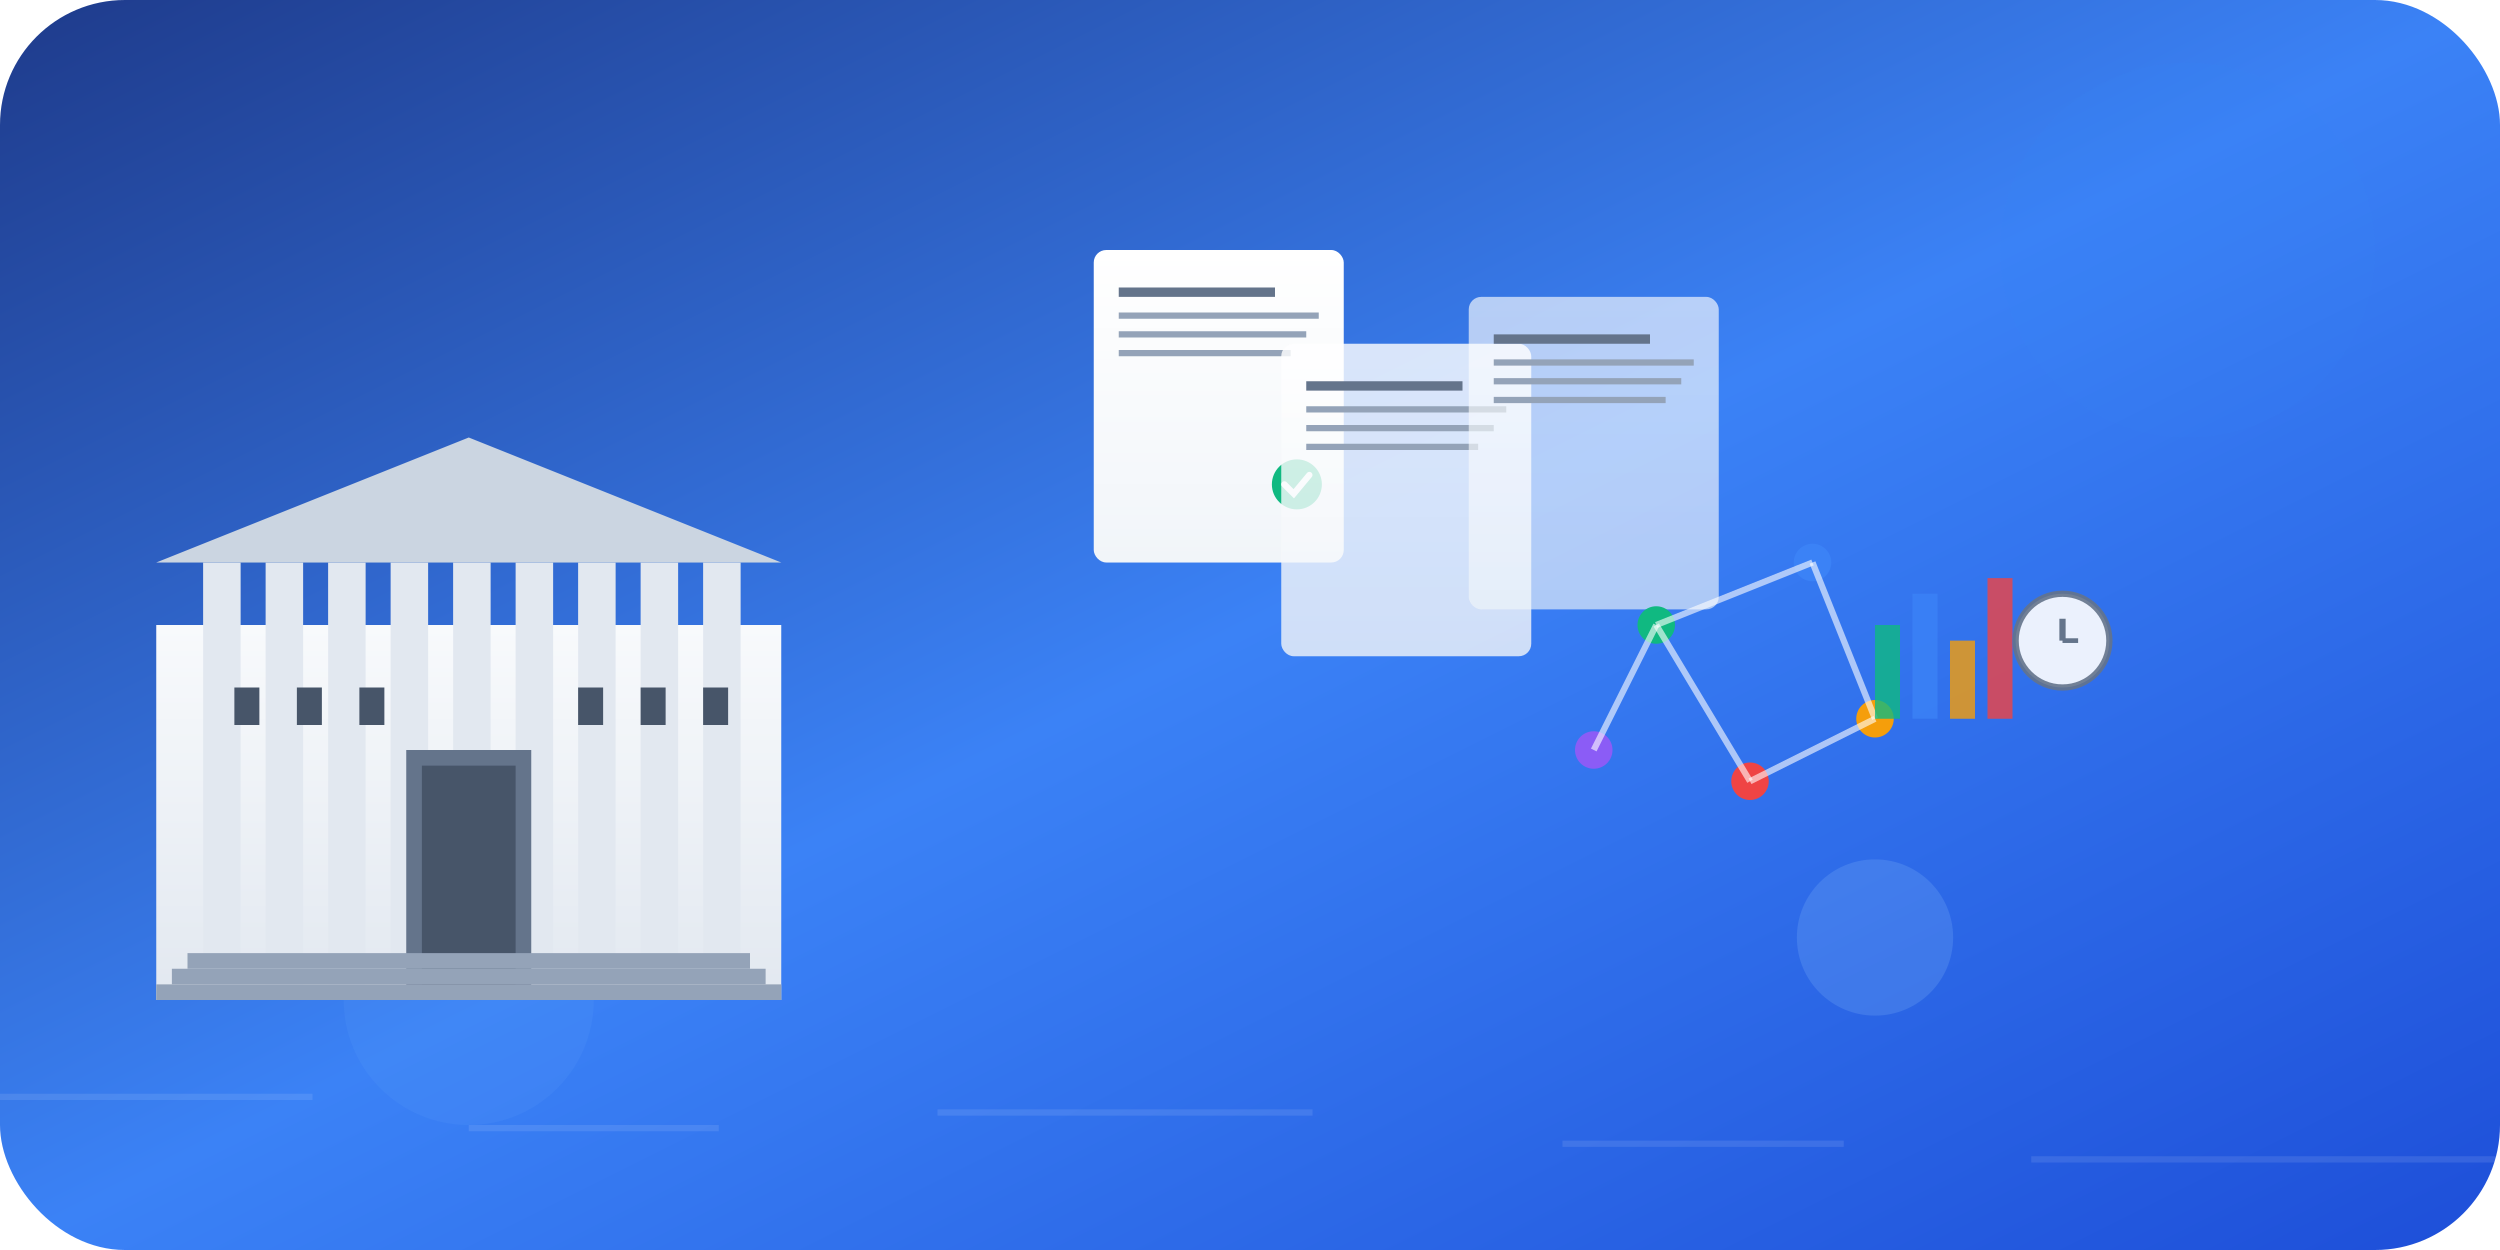 <svg viewBox="0 0 800 400" xmlns="http://www.w3.org/2000/svg">
  <defs>
    <!-- Gradientes -->
    <linearGradient id="bgGradient" x1="0%" y1="0%" x2="100%" y2="100%">
      <stop offset="0%" style="stop-color:#1e3a8a;stop-opacity:1" />
      <stop offset="50%" style="stop-color:#3b82f6;stop-opacity:1" />
      <stop offset="100%" style="stop-color:#1d4ed8;stop-opacity:1" />
    </linearGradient>
    
    <linearGradient id="buildingGradient" x1="0%" y1="0%" x2="0%" y2="100%">
      <stop offset="0%" style="stop-color:#f8fafc;stop-opacity:1" />
      <stop offset="100%" style="stop-color:#e2e8f0;stop-opacity:1" />
    </linearGradient>
    
    <linearGradient id="documentGradient" x1="0%" y1="0%" x2="0%" y2="100%">
      <stop offset="0%" style="stop-color:#ffffff;stop-opacity:1" />
      <stop offset="100%" style="stop-color:#f1f5f9;stop-opacity:1" />
    </linearGradient>
    
    <!-- Filtros para sombras -->
    <filter id="shadow" x="-50%" y="-50%" width="200%" height="200%">
      <feDropShadow dx="2" dy="4" stdDeviation="3" flood-color="#1e293b" flood-opacity="0.3"/>
    </filter>
    
    <filter id="lightShadow" x="-50%" y="-50%" width="200%" height="200%">
      <feDropShadow dx="1" dy="2" stdDeviation="2" flood-color="#1e293b" flood-opacity="0.2"/>
    </filter>
    

  </defs>
  
  <!-- Background com bordas arredondadas -->
  <rect width="800" height="400" fill="url(#bgGradient)" rx="40"/>
  
  <!-- Elementos decorativos de fundo -->
  <circle cx="700" cy="80" r="60" fill="#3b82f6" opacity="0.1"/>
  <circle cx="150" cy="320" r="40" fill="#60a5fa" opacity="0.15"/>
  <circle cx="600" cy="300" r="25" fill="#93c5fd" opacity="0.2"/>
  
  <!-- Prédio da Câmara -->
  <g transform="translate(50,120)">
    <!-- Base do prédio -->
    <rect x="0" y="80" width="200" height="120" fill="url(#buildingGradient)" filter="url(#shadow)"/>
    
    <!-- Colunas -->
    <rect x="15" y="60" width="12" height="140" fill="#e2e8f0"/>
    <rect x="35" y="60" width="12" height="140" fill="#e2e8f0"/>
    <rect x="55" y="60" width="12" height="140" fill="#e2e8f0"/>
    <rect x="75" y="60" width="12" height="140" fill="#e2e8f0"/>
    <rect x="95" y="60" width="12" height="140" fill="#e2e8f0"/>
    <rect x="115" y="60" width="12" height="140" fill="#e2e8f0"/>
    <rect x="135" y="60" width="12" height="140" fill="#e2e8f0"/>
    <rect x="155" y="60" width="12" height="140" fill="#e2e8f0"/>
    <rect x="175" y="60" width="12" height="140" fill="#e2e8f0"/>
    
    <!-- Topo/Frontão -->
    <polygon points="0,60 100,20 200,60" fill="#cbd5e1" filter="url(#lightShadow)"/>
    
    <!-- Entrada principal -->
    <rect x="80" y="120" width="40" height="80" fill="#64748b"/>
    <rect x="85" y="125" width="30" height="70" fill="#475569"/>
    
    <!-- Janelas -->
    <rect x="25" y="100" width="8" height="12" fill="#475569"/>
    <rect x="45" y="100" width="8" height="12" fill="#475569"/>
    <rect x="65" y="100" width="8" height="12" fill="#475569"/>
    <rect x="135" y="100" width="8" height="12" fill="#475569"/>
    <rect x="155" y="100" width="8" height="12" fill="#475569"/>
    <rect x="175" y="100" width="8" height="12" fill="#475569"/>
    
    <!-- Escadaria -->
    <rect x="0" y="195" width="200" height="5" fill="#94a3b8"/>
    <rect x="5" y="190" width="190" height="5" fill="#94a3b8"/>
    <rect x="10" y="185" width="180" height="5" fill="#94a3b8"/>
  </g>
  
  <!-- Documentos flutuantes -->
  <g transform="translate(350,80)">
    <!-- Documento 1 -->
    <rect x="0" y="0" width="80" height="100" rx="4" fill="url(#documentGradient)" filter="url(#lightShadow)"/>
    <rect x="8" y="12" width="50" height="3" fill="#64748b"/>
    <rect x="8" y="20" width="64" height="2" fill="#94a3b8"/>
    <rect x="8" y="26" width="60" height="2" fill="#94a3b8"/>
    <rect x="8" y="32" width="55" height="2" fill="#94a3b8"/>
    
    <!-- Ícone de check -->
    <circle cx="65" cy="75" r="8" fill="#10b981"/>
    <path d="M61,75 L64,78 L69,72" stroke="white" stroke-width="2" fill="none" stroke-linecap="round"/>
    
    <!-- Documento 2 -->
    <rect x="60" y="30" width="80" height="100" rx="4" fill="url(#documentGradient)" filter="url(#lightShadow)" opacity="0.9"/>
    <rect x="68" y="42" width="50" height="3" fill="#64748b"/>
    <rect x="68" y="50" width="64" height="2" fill="#94a3b8"/>
    <rect x="68" y="56" width="60" height="2" fill="#94a3b8"/>
    <rect x="68" y="62" width="55" height="2" fill="#94a3b8"/>
    
    <!-- Documento 3 -->
    <rect x="120" y="15" width="80" height="100" rx="4" fill="url(#documentGradient)" filter="url(#lightShadow)" opacity="0.8"/>
    <rect x="128" y="27" width="50" height="3" fill="#64748b"/>
    <rect x="128" y="35" width="64" height="2" fill="#94a3b8"/>
    <rect x="128" y="41" width="60" height="2" fill="#94a3b8"/>
    <rect x="128" y="47" width="55" height="2" fill="#94a3b8"/>
  </g>
  
  <!-- Elementos de conectividade -->
  <g transform="translate(480,150)">
    <!-- Nós de rede -->
    <circle cx="50" cy="50" r="6" fill="#10b981"/>
    <circle cx="100" cy="30" r="6" fill="#3b82f6"/>
    <circle cx="120" cy="80" r="6" fill="#f59e0b"/>
    <circle cx="80" cy="100" r="6" fill="#ef4444"/>
    <circle cx="30" cy="90" r="6" fill="#8b5cf6"/>
    
    <!-- Conexões -->
    <line x1="50" y1="50" x2="100" y2="30" stroke="#ffffff" stroke-width="2" opacity="0.6"/>
    <line x1="100" y1="30" x2="120" y2="80" stroke="#ffffff" stroke-width="2" opacity="0.6"/>
    <line x1="50" y1="50" x2="80" y2="100" stroke="#ffffff" stroke-width="2" opacity="0.6"/>
    <line x1="50" y1="50" x2="30" y2="90" stroke="#ffffff" stroke-width="2" opacity="0.6"/>
    <line x1="80" y1="100" x2="120" y2="80" stroke="#ffffff" stroke-width="2" opacity="0.6"/>
  </g>
  
  <!-- Ícones de gestão -->
  <g transform="translate(600,180)">
    <!-- Gráfico de barras -->
    <rect x="0" y="20" width="8" height="30" fill="#10b981" opacity="0.8"/>
    <rect x="12" y="10" width="8" height="40" fill="#3b82f6" opacity="0.8"/>
    <rect x="24" y="25" width="8" height="25" fill="#f59e0b" opacity="0.8"/>
    <rect x="36" y="5" width="8" height="45" fill="#ef4444" opacity="0.8"/>
    
    <!-- Relógio -->
    <circle cx="60" cy="25" r="15" fill="#ffffff" stroke="#64748b" stroke-width="2" opacity="0.9"/>
    <line x1="60" y1="25" x2="60" y2="18" stroke="#64748b" stroke-width="2"/>
    <line x1="60" y1="25" x2="65" y2="25" stroke="#64748b" stroke-width="1.5"/>
  </g>
  
  <!-- Elementos decorativos finais -->
  <g opacity="0.1">
    <rect x="0" y="350" width="100" height="2" fill="#ffffff"/>
    <rect x="150" y="360" width="80" height="2" fill="#ffffff"/>
    <rect x="300" y="355" width="120" height="2" fill="#ffffff"/>
    <rect x="500" y="365" width="90" height="2" fill="#ffffff"/>
    <rect x="650" y="370" width="150" height="2" fill="#ffffff"/>
  </g>
</svg> 
